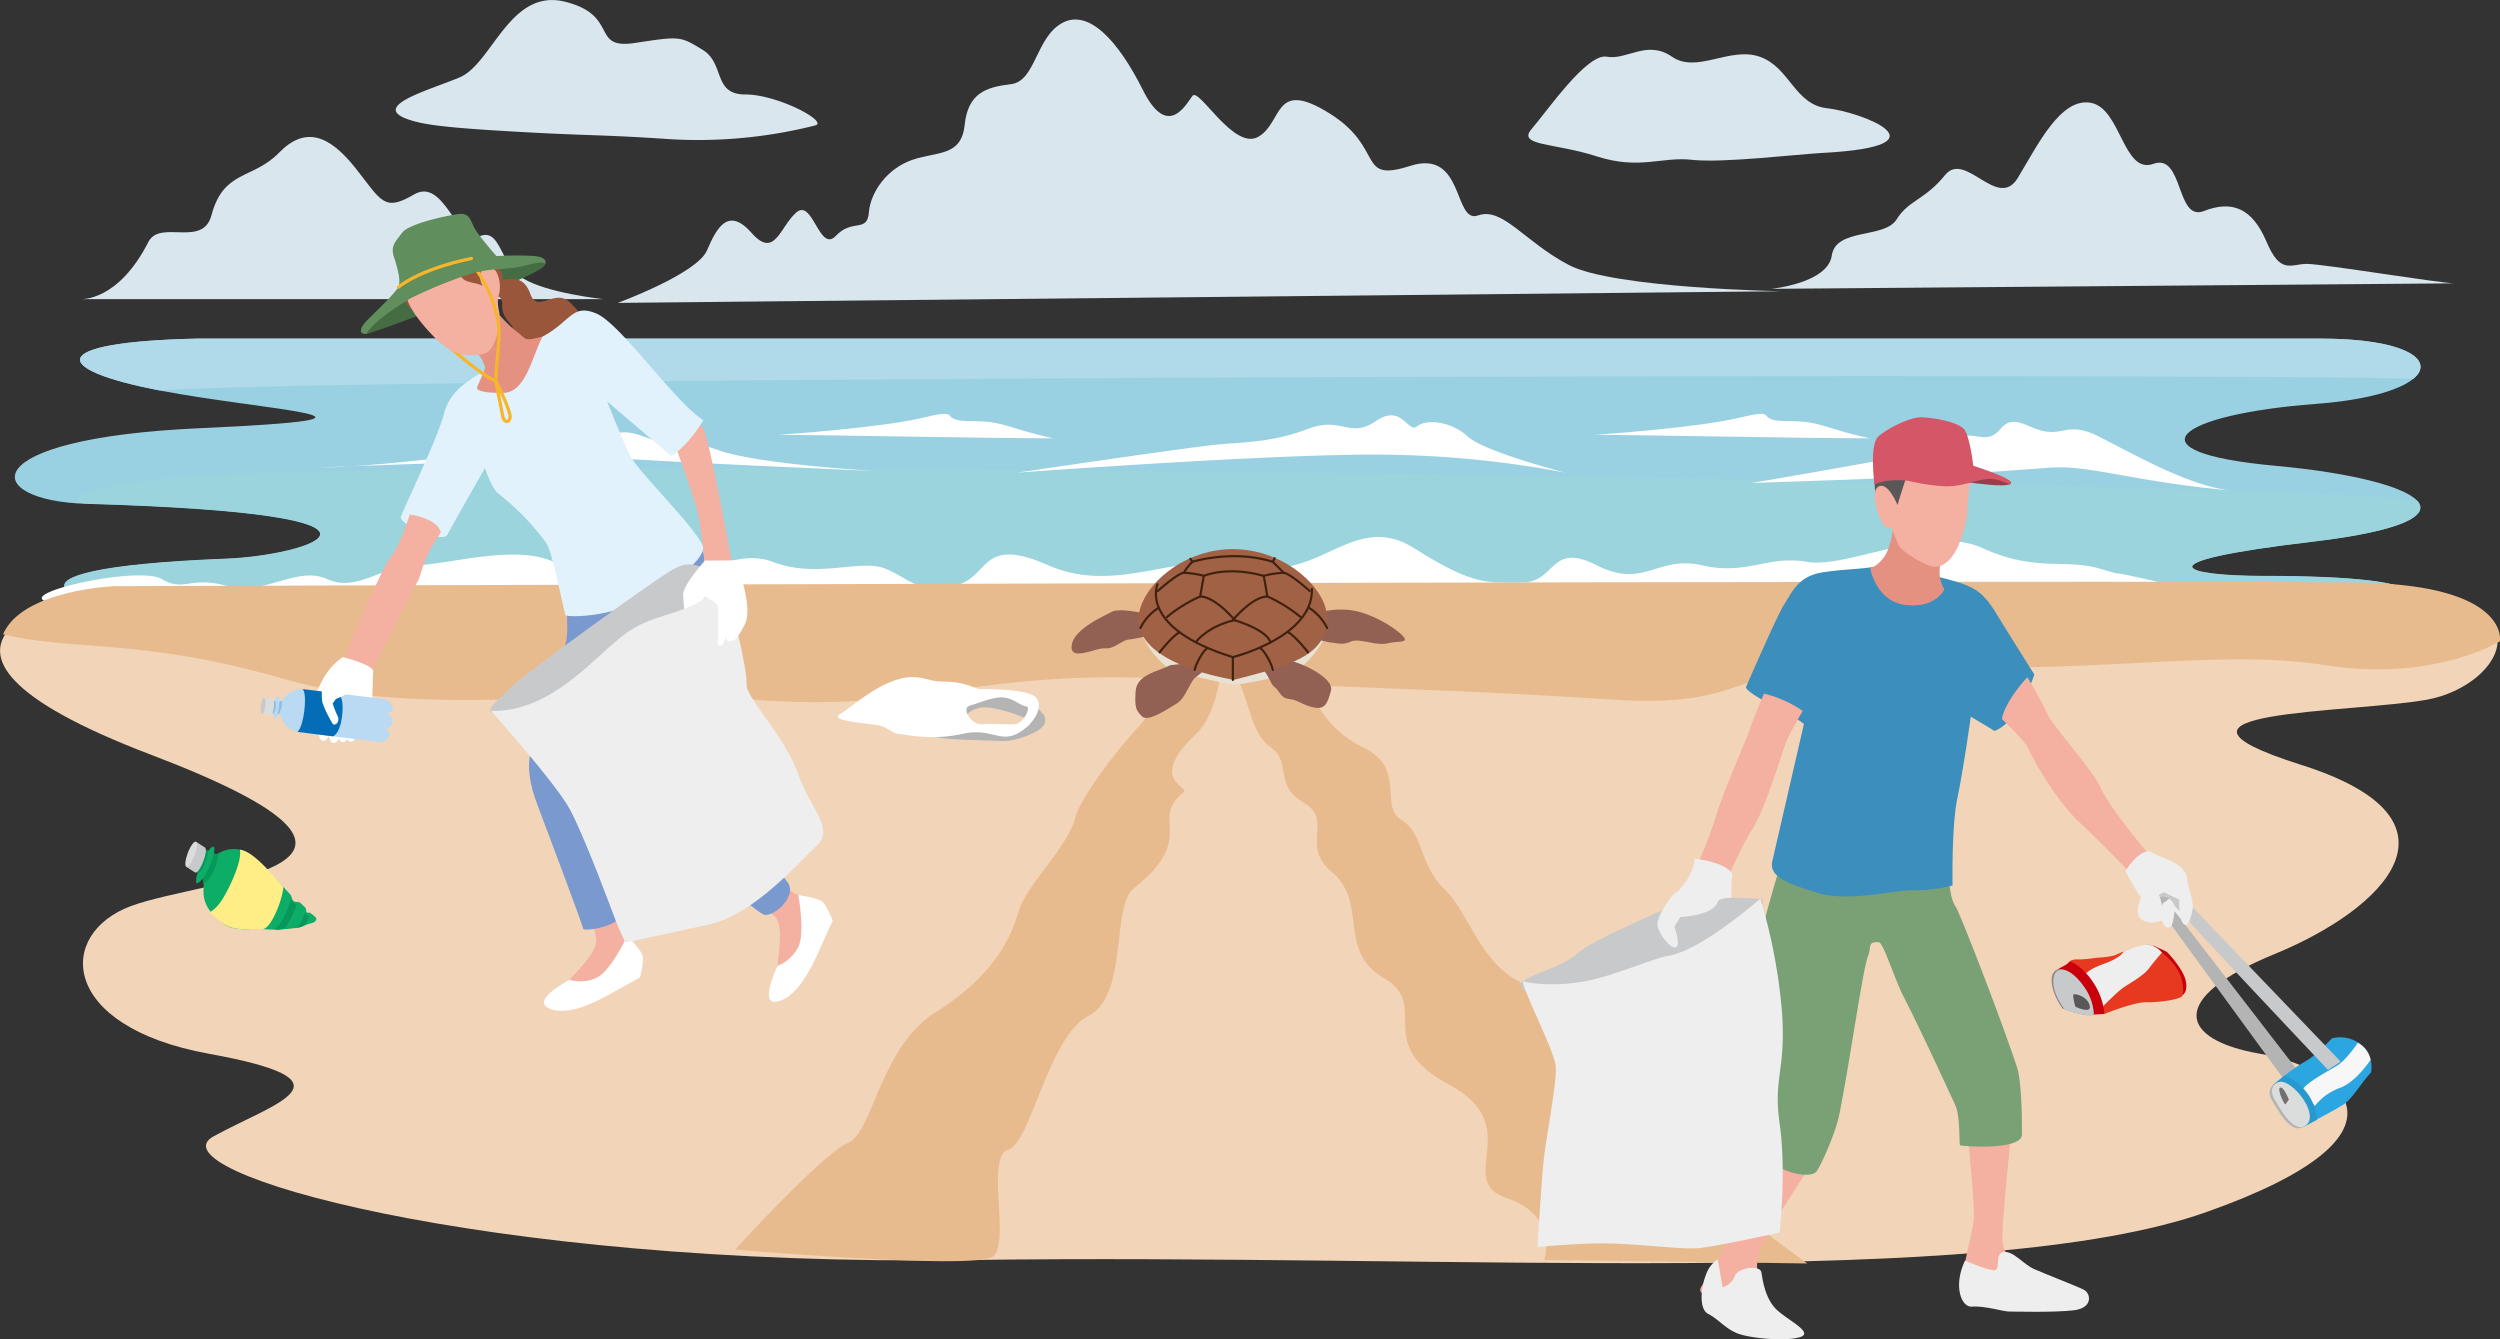 <svg xmlns="http://www.w3.org/2000/svg" viewBox="0 0 560 300"><rect x="0" y="0" width="560" height="300" fill="#333333" stroke="none"/><defs><style>.cls-1{fill:#f2d5b8;}.cls-2{fill:#9ad1e2;}.cls-3{fill:#b0d9ea;}.cls-4{fill:#9bd4dc;}.cls-5{fill:#fff;}.cls-6{fill:#e8bb8e;}.cls-7{fill:#d9e6ed;}.cls-8{fill:#b4b4b5;}.cls-9{fill:#0dac67;}.cls-10{fill:#06985a;}.cls-11{fill:#c8c9ca;}.cls-12{fill:#dbdcdc;}.cls-13{fill:#ffed86;}.cls-14{fill:#c9000c;}.cls-15{fill:#e73820;}.cls-16{fill:#eeeeef;}.cls-17{fill:#888;}.cls-18{fill:#595757;}.cls-19{fill:#e8e2d5;}.cls-20{fill:#936154;}.cls-21{fill:#a16145;}.cls-22,.cls-40{fill:none;stroke-linecap:round;stroke-linejoin:round;}.cls-22{stroke:#40210f;stroke-width:0.49px;}.cls-23{fill:#f4b0a1;}.cls-24{fill:#7aa075;}.cls-25{fill:#3c8ebc;}.cls-26{fill:#e59182;}.cls-27{fill:#9c3b4a;}.cls-28{fill:#d45667;}.cls-29{fill:#2ca6e0;}.cls-30{fill:#f7f7f7;}.cls-31{fill:#2899cd;}.cls-32{fill:#717071;}.cls-33{fill:#7999cf;}.cls-34{fill:#456c43;}.cls-35{fill:#9a563a;}.cls-36{fill:#e1f2fc;}.cls-37{fill:#bad9f2;}.cls-38{fill:#8cbfe3;}.cls-39{fill:#036eb7;}.cls-40{stroke:#f7b52c;stroke-width:0.74px;}.cls-41{fill:#608e5c;}</style></defs><g id="レイヤー_2" data-name="レイヤー 2"><g id="レイヤー_1-2" data-name="レイヤー 1"><path class="cls-1" d="M25.63,131.3c-7,.77-58.59,12.32,8.14,37.74s12.47,27.72-4.34,33.88-16.28,27,17.36,33.12S62,246.82,47.87,254.52s59.67,29.27,168.71,27.73,227.84,6.93,277.75-10.78,29.84-32.35,11.93-35.43-21.15-12.32,3.26-22.34,45-30,6-42.35,11.39-11.56,28.21-14.64,29.83-23.87-14.11-26.18S25.63,131.3,25.63,131.3Z"/><path class="cls-2" d="M44.09,75.85H519.82c30.3,0,29.74,12.32-1.12,14.63s-42.64,10.78-9,13.86,48.3,12.25,8.42,17c-39.27,4.62-29.21,7.7-11.22,7.7,42.64,0,38.71,6.16,9.54,7.7-7.9.42-31.81-3.52-63.68-3.47-85.83.16-229.46,3.47-274,3.47-25.51,0-57.73-3.47-79.67-3.47-30.64,0-48.16,3.47-60.58,3.47-21.32,0-46.57-9.24,12.34-11.55,17.94-.71,48.24-10-31.42-12.33-23.72-.68-25.81-14.63,25.25-16.94s15.14-3.85-9-8.47S9.86,76.62,44.09,75.85Z"/><path class="cls-3" d="M44.09,75.85H519.82c18.94,0,25.82,4.81,20.78,9-34.8-1.28-455-.51-504.93,2.57C11.55,82.78,9.86,76.62,44.09,75.85Z"/><path class="cls-4" d="M541.51,112.21c2.88,3.26-3.43,6.73-23.37,9.08-39.27,4.62-29.21,7.7-11.22,7.7,42.64,0,38.71,6.16,9.54,7.7-10.16.54-30.92-1.53-83.14-2-97.77-.82-254.15-.72-294-.72-61.15,0-79.52,2.7-100.83,2.7s-46.57-9.24,12.34-11.55c17.94-.71,48.24-10-31.42-12.33-5.93-.17-1.27-5.86,41-6.93C187,102.68,538.63,109,541.51,112.21Z"/><path class="cls-5" d="M71.29,104.73c15.15,0,53.3-5.39,53.3-5.39,11.78.77,11.78-4.62,19.64-1.54s8.41,0,16.83,3.08,34.78,4.62,34.78,4.62-40.53-1.73-51.75-2.5S71.29,104.73,71.29,104.73Z"/><path class="cls-5" d="M227.82,105.88s62.27-4.62,84.57-4a228.17,228.17,0,0,1,38.29,4s-18.09-4.62-21.88-8.08-9.26-4-11.36-2.31-3.37-5.2-9.26-1.16-7.57-1.15-15.15,1.73S279.57,99,273.26,99.53,227.82,105.88,227.82,105.88Z"/><path class="cls-5" d="M392.33,108.19s34.08-5.77,37.87-6.93,6.73-4.62,13-3.46S447,92,454.6,95.49s7.58-1.74,15.57,2.31,21,11.55,30.3,12.13c-21-1.74-32.4-5.78-40.82-5.2s-16,1.15-23.56,1.73S392.33,108.19,392.33,108.19Z"/><path class="cls-5" d="M174.24,97.41c11.22,0,46.56.77,61.71.77-10.66-2.31-10.66-3.85-18.51-3.85s-1.12-3.08-10.66-.77S174.24,97.41,174.24,97.41Z"/><path class="cls-5" d="M357.13,97.41c11.22,0,46.56.77,61.71.77-10.66-2.31-10.66-3.85-18.51-3.85s-1.12-3.08-10.66-.77S357.13,97.41,357.13,97.41Z"/><path class="cls-5" d="M10.28,134.71c-6.23-2,20.9-8,25.95-5s6.17-.77,14.59,1.54,15.71-4.62,22.44-1.54,12.34-3.08,19.63-3.08,24.13-5.39,32.54,0,14.59,6.16,20.2,6.16,17.39-10.78,27.49-6.93,19.63-.77,25.24,1.54,6.74,5.39,15.15,3.85,5.61-11.55,21.32-4.62,30.29-3.85,45.44,0,23-12.33,36.47-3.85,16.27,7.7,24.12,7.7,6.17-9.24,16.83-3.85,13.46-2.31,23.56,0,14.59-2.31,23.57-.77,27.48-8.47,39.27-3.08,18.51,2.31,26.36,4.62-2.8-.77,16.83,3.85,46,3.08,46,3.08-29.74,6.16-69.06,2a110.64,110.64,0,0,0-33.61,1.82c-1.7.36-21.32,6.93-56.1.93-15-2.59-32.65.17-51.61.19-16.66,0-34.55,2.74-52.74-.06-21.88-3.37-40.54,4-60.57-.38-17.41-3.76-26.39-.27-39.27-.45-17.34-.25-34.45,3.28-49.94-.91-17.4-4.71-28.9-.76-41.51-1.23-6.33-.24-22.48,2.18-28.06,1.91C28,137.12,15.79,136.47,10.28,134.71Z"/><path class="cls-6" d="M.68,142.08c15.73,3.85,30.92.77,62.92,10s66.19,1.54,104.7,4.62,48.82-6.93,94.39-4.62,63.47,2.31,98.19,4.62,25.5-10,66.73-7.7,68.89-3.85,93.3,0S560,143.62,560,143.62s2.17-12.32-30.38-13.09-504,.77-504,.77S5,132.07.68,142.08Z"/><path class="cls-7" d="M399.12,65.24s-37.72-.65-47.7-5.88-14.8-13.06-20.34-11.1-3-15-15.16-11.11-5.55-3.92-18.12-11.76-10.36,2-15.9,5.23-13.31-11.11-14.79-9.15-5.55,9.8-11.1-1.3-12.2-18.29-18.12-15S232,18.21,226.43,18.86s-9.61,2-10.35,9.15-6.29,5.88-11.84,7.84S195,43,194.63,47.6s-3.7,1.31-7.4,5.23-5.17-8.49-8.87-5.23-4.81,10.46-10,4.58-7.77-1.31-10,3.92-20,11.75-20,11.75Z"/><path class="cls-7" d="M549.8,63.46c-3.17,0-29.44-4.35-33.06-4.35s-5.89,2.48-9.06-5-7.7-9.32-14-6.84-4.53-13-11.32-10.57-7.24-12.43-14-13.67S456.51,32.37,452,39.83s-11.77-6.21-16.3-.62-8.16,5.6-10.87,9.95S411.22,51,410.32,57.24s-13.59,7.46-13.59,7.46S553,63.46,549.8,63.46Z"/><path class="cls-7" d="M18.11,67h117s-12.68-1.34-18-4.68-4.88-11.38-9.76-9.38-7.8-13.38-14.62-9.37-7.32,1.34-13.17-6-11.21-9.37-17.07-3.35S50.08,38,47.37,48.21c-1.95,7.36-11.5.85-14.14,6C26.4,67.62,18.11,67,18.11,67Z"/><path class="cls-7" d="M408.18,34.26c-5.63.3-22.44,2.31-29.17,1.54s-11.78,2.31-21.32-.77-17.95-2.31-14.59-6.16,12.35-17,16.83-16.17,9-3.86,14.59,0,12.9-2.32,19.64,0S402,23.48,409.3,24.25,437.35,32.72,408.18,34.26Z"/><path class="cls-7" d="M150.12,31.18c-14.58-1-18-.77-32-1.54s-20.82-1.35-24.69-2.31c-12.34-3.08,2.25-6.93,9.54-10s11.22-20,23.56-16.95,5.61,10.78,15.71,9.24,10.1-1.54,15.15,1.54,2.24,10,9.54,10,18.67,6.11,15.71,6.93A107.21,107.21,0,0,1,150.12,31.18Z"/><path class="cls-6" d="M273.54,149.78s-.83,10.14-5.61,14.63c-11.21,10.55-1.13,11.78-2.81,13.1-7.85,6.16,3.37,10-11.22,21.56-5,4-1.12,23.88-10.09,28.5s-12.91,28.49-18,30,.56,20.8-3.36,23.88-57.79-1.54-57.79-1.54,19.64-21.57,25.25-23.88,7.29-21.56,19.63-29.26,16.83-16.18,18.52-22.34,11.22-14.63,12.9-21.56c.84-3.47,7.95-13.47,14-20a39,39,0,0,0,9-17.71Z"/><path class="cls-6" d="M276.9,151.32c3.37,6.93,3.37,13.09,7.86,16.18s.56,8.47,7.29,12.32-.83,9.63,6.17,15.4c8.42,6.93,1.13,17.71,11.78,23.88s-2.8,14.63,14.59,23.87,1.12,21.56,12.9,25.42,8.42,13.86,8.42,13.86c3.37,0,58.91.77,58.91.77s-26.37-19.26-32.54-25.42-3.37-13.86-12.35-18.48-10.65-14.63-19.63-19.25-11.22-15.41-16.83-20.8-4.49-12.32-9.54-15.4,1.12-11.55-8.41-16.17-10.66-11.56-14-14.64S276.9,151.32,276.9,151.32Z"/><path class="cls-8" d="M217.44,155.84c4.48.25,8.95,0,12.31,1.5s5,3,4.17,4.9-6.72,3.88-9.36,3.76-10.68-.25-13.32-.63a43.29,43.29,0,0,1-4.58-.88l5.8-1.38s10.88,1.51,14,.76,4.48-1.13,4.27-2.14-7.12-3.13-9.56-3.26a6.13,6.13,0,0,0-5.29,2.26c-1.11,1.38-2.44-1-2.44-1Z"/><path class="cls-5" d="M232.15,156.34c-1.62-2-10.44-2-12.61-2-1.23,0-2.91-1.67-8.61-1.67-2.5,0-3.77-1-6.58-1-6.51,0-14.16,7.17-15.73,8-3.26,1.78,3.08,2,7.87,2.76,2.38.39,3.16,1.7,4.61,1.92,4.34.67,8.68,1.34,14.65,0s8.27,2,12.07,0S233.78,158.35,232.15,156.34Zm-4.74,5.85c-2,.25-4.88-.21-7.33.05s-5.08-3.77-2.64-4.27c1.27-.26,3.87-1.51,6.51-1.76s4.68,2,5.9,2S229.44,161.94,227.41,162.19Z"/><path class="cls-9" d="M49.31,206.29c-2.17-1.8-3.94-3.72-3.71-7.29s-1.51-4.51-1.51-4.51l1.63-3.5a2.23,2.23,0,0,0,3,.28,6.6,6.6,0,0,1,7.66.29c2.66,2.15,7.26,7.35,8.46,8.58.7.72.35,1.29,1,1.72s.9-.15,1.63.57c.38.38.59.54.9.86s.08.8.39,1.07.39-.1.78.16a12.08,12.08,0,0,1,1.22,1c.22.21.22,1-1.18,1.34s-2.34.91-3.21,1-2.22.32-4.4.37-4.3-.27-5.21-.16a16,16,0,0,1-5-.27A7.5,7.5,0,0,1,49.31,206.29Z"/><path class="cls-10" d="M65.2,201.22c0,.28-1.26,4.88-3.65,7a4.28,4.28,0,0,0,2-.21c.64-.36,2.43-3.58,2.9-5.51C65.55,202.57,65.2,201.22,65.2,201.22Z"/><path class="cls-10" d="M68.27,204.36c-.29.86-.87,2.72-1.85,3.44a3.53,3.53,0,0,0,2.08-.72,7.72,7.72,0,0,0,.7-2S68.39,205,68.27,204.36Z"/><path class="cls-10" d="M46,190.24s2,1.24,2.94,1c-.25,2.64-1.84,6-3.37,6.72a2.9,2.9,0,0,0-.61-1.66,5.11,5.11,0,0,0-1.24-1.13Z"/><path class="cls-9" d="M44.32,195.55c-.49,1.06-.56,2.6,0,2.27,1.65-1,3.61-5.36,3.69-7.48.07-1.78-1.47.41-1.47.41a3.76,3.76,0,0,1-.26,1.63C45.66,194,45.28,195.25,44.32,195.55Z"/><path class="cls-11" d="M45.49,193.05c-.6,1.55-1.41,2.62-1.8,2.38-.1-.05-2-1.28-2-1.28l2.2-5.6s1.58,1,2,1.28S46.1,191.51,45.49,193.05Z"/><ellipse class="cls-12" cx="42.82" cy="191.35" rx="3.01" ry="0.81" transform="translate(-151.33 163.91) rotate(-69.34)"/><path class="cls-13" d="M53.72,190.31c.69,2.79-3.22,10.51-4.61,12.12A7.84,7.84,0,0,1,47,204.36s2.52,2.68,4.78,3.38,5.22.27,7,.38,4.44-6.23,4.7-9.44C59.81,194.49,56.5,190.74,53.72,190.31Z"/><path class="cls-14" d="M482.21,211.76c.2.12,2.9,1.27,3.15,1.45s3.64,3.83,4.23,6.38-.64,3.28-.64,3.28Z"/><path class="cls-15" d="M463.45,215.52c.42-.49,1-.65,2.22-.61a24.55,24.55,0,0,0,3.79-.36c1.23-.06,3.89-.24,4.87-.85a35,35,0,0,1,6.85-2.07c1.08-.12,5,2.92,6.44,5.35a8.92,8.92,0,0,1,1.33,5.89c-.19,1.09-5.71,1.7-8.32,1.64s-9.25,2.61-9.25,2.61l-1.48-1.4S465.67,216.73,463.45,215.52Z"/><path class="cls-16" d="M466.8,218.5c1-.92,1.33-1.46,4.82-2.74s4.09-2.61,4.09-2.61,3.59-1.58,5.47-1.52a4.63,4.63,0,0,1,3.1,1.76s-1.48,1.64-2.91,3.53-4.77,3.52-6.15,4.61-4.33,4.07-4.33,4.07Z"/><path class="cls-14" d="M460.94,217.22c.44-.55,1.92-.91,2.51-1.7s7.34,3.95,7.93,11.6l-3.2.18Z"/><path class="cls-17" d="M466.6,220.74A11.84,11.84,0,0,1,469,227c0,.86-3.26.35-7-1.11-2.29-3.15-3.1-6.84-1.83-8.25S464.32,217.59,466.6,220.74Z"/><path class="cls-11" d="M466.6,220.74A11.84,11.84,0,0,1,469,227c0,.82-3,.4-6.52-.91a13.6,13.6,0,0,1-2.11-3.84c-.65-1.82-.5-3.77.1-4.43C461.77,216.36,464.32,217.59,466.6,220.74Z"/><path class="cls-18" d="M464.39,222.87c-.05-.49,3.39.18,3.74,2.61.22,1.55-3,.18-3.25,0A11.06,11.06,0,0,1,464.39,222.87Z"/><path class="cls-19" d="M255.45,140.67c.25,2.7,4.23,8.16,7.08,9.38,2.1.91,11.81,3.06,13.74,3.27s11.54-2.1,13.11-2.65c3.46-1.23,8.05-7.75,7.73-9.59s-9.69-7.34-19.22-8S255.12,137.21,255.45,140.67Z"/><path class="cls-20" d="M262.12,149c-2.44,1.36-7.46,2-7.73,5.77s.07,4.35,1.43,5.71,5.76-1.69,7.93-3c1.44-.91,2.25-3.23,3.46-5.1.61-.94,2.14-1.52,2.24-2.25C269.72,147.88,262.12,149,262.12,149Z"/><path class="cls-20" d="M282.06,149.44c1.83.61,2.44,3.88,3.46,4.49s1.22,2.45,3.25,2.65,2.65,1.22,5.29,1.84,3.26-.62,4.07-3.68-7.32-6.52-9.16-6.73S282.06,149.44,282.06,149.44Z"/><path class="cls-20" d="M258,137.68c-1.63-.2-7.12-1.63-9-.61s-8.54,3.87-8.95,7.55,5.5.4,7.53.61,3.87-2,5.49-2a34.14,34.14,0,0,0,6.11-1.43Z"/><path class="cls-20" d="M291.69,138.57c2.23-.62,4.68-2.25,9.76-2s10.78,3.87,12.61,5.71-.61,1.22-3.25,1.83-6.31-1.22-8.14-.41-2.85.41-4.68.21a52.94,52.94,0,0,1-6.3-1.63Z"/><path class="cls-21" d="M297.29,138.74c-.25,8.59-9.33,10.5-20.93,13.56-12.2-2.25-21.33-6.77-21.33-13.56S264.49,123,276.16,123,297.48,131.94,297.29,138.74Z"/><path class="cls-22" d="M259.27,130.88s-4.27,9.79,16.89,16.32c0,0,18.1-4.49,17.7-15.3"/><line class="cls-22" x1="276.16" y1="147.2" x2="276.16" y2="152.3"/><path class="cls-22" d="M268,143.66s2.58-3.4,8.55-4.75c8,2.58,8,5,8,5"/><path class="cls-22" d="M255.45,140.67a11.46,11.46,0,0,1,4-4.48"/><path class="cls-22" d="M259.75,146.11s2.85-3.67,4.47-4.49"/><path class="cls-22" d="M270.33,145.3c-.68.27-2.44,3.26-2.72,4.75"/><path class="cls-22" d="M261.38,138.23a32.89,32.89,0,0,1,7.46-4.63c3.52.14,7.73,5.31,7.73,5.31"/><path class="cls-22" d="M259.34,132.38c2.17-1.9,4.75-3.94,5.83-4.08a22,22,0,0,1,4.48.68l-.81,4.62"/><path class="cls-22" d="M265.17,128.3a12.66,12.66,0,0,1,1.9-2.45s9.09-2.85,18,0"/><path class="cls-22" d="M297.28,140.67a11.46,11.46,0,0,0-4-4.48"/><path class="cls-22" d="M293,146.11s-2.85-3.67-4.48-4.49"/><path class="cls-22" d="M282.4,145.3c.68.27,2.44,3.26,2.71,4.75"/><path class="cls-22" d="M291.35,138.23a32.89,32.89,0,0,0-7.46-4.63c-3.53.14-7.73,5.31-7.73,5.31"/><path class="cls-22" d="M293.38,132.38c-2.17-1.9-4.74-3.94-5.83-4.08a22,22,0,0,0-4.47.68l.81,4.62"/><path class="cls-22" d="M287.55,128.3l-2.44-2.45.41-.81"/><path class="cls-22" d="M269.65,129s5.15-2.31,13.43,0"/><line class="cls-22" x1="267.07" y1="125.85" x2="266.67" y2="125.17"/><path class="cls-23" d="M440.7,249.73c-.45,1.59,1.9,20.39,1.36,23.92s-2.17,9.52-2.17,11.15,13.83,1.91,15.19,1.63-6.24-3.26-6.51-8.42,2.71-31,2.71-31S441.78,245.92,440.7,249.73Z"/><path class="cls-23" d="M398.66,251.9c-2.44,4.62-5.16,9.25-6.51,15.23s-10,19.3-11.12,21.21,3,2.72,9.49,2.17,1.63-3.8,3.53-9.79,14.91-24.47,15.73-26.1S398.66,251.9,398.66,251.9Z"/><path class="cls-24" d="M435.82,190.72c.81,5.71.81,10.33,2.17,12.24,1,1.4,10.5,25.94,13.83,36.16,1.19,3.67,1.09,14,1.09,15,0,3.53-12.48,2.72-13.84,2.44-.29,0,.11-6.4-1.08-9-2.84-6.12-7.91-17.17-11.67-24.47-2-4-4.44-11.87-5.42-12-2.71-.27-1.67,1.19-2.44,3-1.17,2.74-4,23.25-6.43,35.42-.95,4.79-4.55,12.37-5.23,13-2.45,2.17-12.75-1.64-11.94-5.71a65.35,65.35,0,0,0,1.5-6.53c0-8.88-2.25-35.73-1.77-40.79.27-2.88,4.61-17.13,5.42-19.58S435.82,190.72,435.82,190.72Z"/><path class="cls-25" d="M420.9,126.82c-5.15.82-6.78.54-12.48,1.36s-7.05,4.62-8.68,7.07S391.06,154,391.06,154s.27,1.09,5.7,3.81a40.34,40.34,0,0,1,7.32,4.35L397,192.9c-.81,3.53,3.55,5.06,10,7.07,7.05,2.17,16.54-.55,21.7-.55a32.3,32.3,0,0,0,8.68-1.09s-.28-13.05,1.08-19.57,3-18.22,3-18.22,4.48,2.65,5.29,3.19c5.5-2,8.95-12.64,8.95-12.64s-4.2-6.6-8.54-13.67c-3.42-5.57-5.43-6.25-12.75-8.15A91.19,91.19,0,0,0,420.9,126.82Z"/><path class="cls-26" d="M424.22,116.32s-.2,5.91-2.34,8.66c-1.65,2.13-2.95,2.25-2.95,2.25s1.16,7.48,7.94,8.29,8.68-3.53,8.68-3.53-2.44-3.27,0-8.43S424.22,116.32,424.22,116.32Z"/><path class="cls-27" d="M450.46,108.06c.61,1.94-15.86-1-15.86-1l5.29-1.43S447.51,106.12,450.46,108.06Z"/><path class="cls-18" d="M421.17,114.28c-.2-1.84-1.83-3.88-1-8.36,7.12-3.88,21,.4,21,.4s-7.33,9.79-8.14,9.79S421.17,114.28,421.17,114.28Z"/><path class="cls-23" d="M441.11,106.32c.42,1.38-.41,5.71-.41,8a23.42,23.42,0,0,1-1.73,7.14c-1.32,3.56-3.46,5.5-5.49,5.5s-7.73-3.47-8.34-5.1c-.86-2.3-1.53-3.67-1.53-3.67s-1.22.82-2.44-2-2-6.93,0-7.34,3.87,4.28,3.87,4.28,1.83-6.11,2.64-8S440.29,103.67,441.11,106.32Z"/><path class="cls-28" d="M419.85,108.57c0-.61-1.12-9,.91-10.81s7-4.28,9.46-4.28,8.65,1,9.87,2.85,1.93,8,1.93,8,8.65,2.76,8.44,3.78-2-1-5.08-.82c-2.87.19-6.1,1.84-10,1.63a48.1,48.1,0,0,1-7.93-1.22,21.59,21.59,0,0,0-4.68,0A10.31,10.31,0,0,0,419.85,108.57Z"/><path class="cls-16" d="M440.16,282.36s4.88,2.17,6.51,2.17,0-3.81,2.17-4.08,4.34,2.72,6.78,3.81,9.49,3.81,11.12,4.62,2.17,4.08-2.17,4.62-13.56.28-14.65.28-5.69-1.36-8.14-1.09S437.45,288.07,440.16,282.36Z"/><path class="cls-16" d="M382.11,285.62c-1.08,2.72-1.63,7.61.54,8.7s3.8,3.26,6.51,4.35,10.85,1.9,14.11.82-3.53-4.08-5.7-6.53-2.71-6-3-7.89-5.43-1.08-6,.82a4,4,0,0,1-2.71,2.45l-1.09-6.26A6.74,6.74,0,0,0,382.11,285.62Z"/><path class="cls-23" d="M395.13,155.37s-2.44,5.71-3.25,8.16-5.7,13.32-7.6,19.58a85.2,85.2,0,0,1-4.61,11.69L377.5,200l7.32,1.9s4.34-10.88,7.6-16,6.78-17.68,7.87-20.13,3.52-6.52,3.52-6.52A26.13,26.13,0,0,0,395.13,155.37Z"/><path class="cls-16" d="M379.67,192.35s7.32.82,8.41,3.54c-.81,4.89.81,8.15-1.09,8.43s-13.29-1.09-13.29-1.09a24.45,24.45,0,0,1,3.53-5.17A12.43,12.43,0,0,0,379.67,192.35Z"/><path class="cls-11" d="M373.7,203.23c-4.34,2.17-17.08,7.34-20.34,10.33s-9.76,4.35-12.2,6.26,5.15,5.71,11.93,5.43,16.27-6,21.16-7.07,14.64-4.62,16.81-8.43,5.16-8.43,3.26-8.43-8.68-.81-9.5.55S373.7,203.23,373.7,203.23Z"/><path class="cls-16" d="M341.16,219.82c0,2.17,7,15.49,7.32,19s-2.17,16-2.71,21.21-1.36,19.3-1.36,19.3,8.14-.81,14.92-.81,17.09,1.36,20.88,1.09,18.45-3.54,18.45-3.54,1.5-13.59,0-24.2,1.35-11.69.54-24.74a122.6,122.6,0,0,0-4.88-25.84S381,213,373.7,214.1c-3.13.47-12.41,4.6-18.71,5.72C346.54,221.31,341.16,219.82,341.16,219.82Z"/><path class="cls-16" d="M374.25,201.05c-.94,1.28-3,4.35-3,6s2.72,5.43,4.07,5.16-.27-4.62-.27-4.62l1.36-2.18s7.59-.27,8.4-3.53S377.23,197,374.25,201.05Z"/><path class="cls-23" d="M448.43,161.08s5.29,4.9,6.1,6.94,6.11,11.42,11.4,16.31,12.2,12.24,12.2,12.24L483,193.3s-10-11.42-12.61-17.13c-1.92-4.13-10.58-13.46-11.8-16.31a89.06,89.06,0,0,0-4.47-8.16S449.11,157,448.43,161.08Z"/><path class="cls-16" d="M476.1,195.14s2.44-4.28,5.29-4.49c3.45,2,9.15,2.65,8.54,7.55s-.81,7.34-2,7.75a5.58,5.58,0,0,1-3.67.2c-1.42-.41-3.66,0-4.27-1.83a7.92,7.92,0,0,1-.41-3.27A56.86,56.86,0,0,1,476.1,195.14Z"/><path class="cls-8" d="M482.4,201.26c-1.37,1.23-.61,4.89,3.05,4.69l28.28,38.75,3.46-1.64-29.9-38.74s-4.69-1.88-.21-3.67A4.52,4.52,0,0,0,482.4,201.26Z"/><path class="cls-29" d="M522.34,232.6s-3.79,4.07-6,5.16a50,50,0,0,0-7.06,5.17c-1.35,1.22,6.51,9.51,6.51,9.51s6.78-3.53,8.95-4.89,3.8-4.49,6.38-7.34C532,235,527.09,231.37,522.34,232.6Z"/><path class="cls-30" d="M515.7,244.29c.68-1.77,6.1-4.49,8-5.71s4.47-5,4.47-5a5.61,5.61,0,0,1,2.85,3.8c-1.13,1.68-3.93,5.31-7,6.35a12.6,12.6,0,0,0-5.49,4Z"/><path class="cls-31" d="M511.72,241c-1.15.9-2.09,1.69-2.4,2-1.35,1.22,6.51,9.51,6.51,9.51l3.17-1.67A11.35,11.35,0,0,0,511.72,241Z"/><path class="cls-8" d="M509.32,242.93c2.63-2.28,10.31,7.07,6.51,9.51-1.81,1.17-4-1.21-5.42-3.53C508.89,246.37,507.29,244.7,509.32,242.93Z"/><path class="cls-12" d="M509.87,242.66c2.62-2.28,10.3,7.07,6.51,9.51-1.82,1.17-4-1.21-5.43-3.53C509.44,246.1,507.83,244.42,509.87,242.66Z"/><path class="cls-32" d="M511.9,247.41c-.54-.54-1.9-3.67-1.09-3.8s1.9,2.72,1.9,2.72Z"/><path class="cls-11" d="M485.66,199.42c3.86-1.83,4.13,2.38,4.13,2.38l34.52,36-2.85,1.84s-26.36-27.87-34.35-36.75c-1.45-3.43-4.58-1.41-4.71-1.59A14,14,0,0,1,485.66,199.42Z"/><path class="cls-16" d="M486.47,207.37s1.43-4.48-.2-5.3a1.32,1.32,0,0,0-2,.82s-.4-3.26-1.62-3.06a12.63,12.63,0,0,0-3.06,1.22s-1.83,4.08.41,5.1a5.29,5.29,0,0,0,4.27,0S485.05,208.8,486.47,207.37Z"/><path class="cls-16" d="M489.32,195.55s2.24,6.52,1.83,8.15-.81,4.29-2,3.27-1-5.51-1-5.51a37.47,37.47,0,0,1-7.12-3.87c-2.65-2-.2-3.06-.2-3.06Z"/><path class="cls-23" d="M132,204.3a24.86,24.86,0,0,1,1.54,6.12c.26,2.93-4.39,7.19-5.93,9.05s-4.14,1.6-1.3,4.26,7.75-2.66,9.82-3.46,5.94-.53,7-3.46-1.29-5.06-2.58-7.19S136.64,199,136.64,199Z"/><path class="cls-5" d="M127.61,219.47a8.54,8.54,0,0,0,6.19-.53c3.1-1.6,6.72-9.32,6.72-9.32s2.84,2.93,3.35,4.26-.51,5.06-.51,5.06l-6.72,3.72c-3.35,1.87-9.55,5.06-13.68,3.2S127.61,219.47,127.61,219.47Z"/><path class="cls-23" d="M168.87,201.49a23.87,23.87,0,0,1,4.8,3.95c1.91,2.19.66,8.47.5,10.91s-2.38,3.83,1.44,4.21,4.66-6.91,5.85-8.83,4.45-4.09,3.57-7.07-4-3.26-6.24-4.16-9.29-6.14-9.29-6.14Z"/><path class="cls-5" d="M174.17,216.35a8.92,8.92,0,0,0,4.66-4.25c1.55-3.19,0-11.6,0-11.6s4,.59,5.16,1.34,2.53,4.37,2.53,4.37l-3.22,7.12c-1.6,3.57-4.71,9.95-9.1,11S174.17,216.35,174.17,216.35Z"/><path class="cls-33" d="M126.46,129.24c0,.26,1.09,11.49.36,14.33-2.1,8.2-6.66,21.63-7.65,24.12-1.33,3.35-.55,7.89,1.08,12.23s10.36,27.42,10.36,28.1,8.1-.26,9.13-3.72c.47-1.59-6.22-29.21-7.41-30.82s11.88-26.83,12.07-27.82,1,30.6.81,33.81,0,6.87,5.29,10.06S169,203.91,171,204.83s7.75-4,5.43-7.19c-2.81-3.86-17-18.22-17.24-18.67s1.72-38.39,1.67-43.31-.71-10.64-7.58-16.39S126.46,129.24,126.46,129.24Z"/><path class="cls-5" d="M71.5,163.53c-.29.67,0,2.64,1.09,2.41S73.83,164,73.83,164,72.24,161.84,71.5,163.53Z"/><path class="cls-5" d="M73.83,164c-.3.67,0,2.64,1.08,2.41s1.24-1.94,1.24-1.94S74.57,162.3,73.83,164Z"/><path class="cls-5" d="M75.87,163.82c-.29.67,0,2.64,1.08,2.41s1.25-1.94,1.25-1.94S76.61,162.13,75.87,163.82Z"/><path class="cls-5" d="M77.65,163.71c-.29.67,0,2.64,1.09,2.41s1.24-2,1.24-2S78.39,162,77.65,163.71Z"/><path class="cls-23" d="M152.8,92.1s3,2.44,4.48,3.46,7.12,33.24,7.12,33.24l-6.31.41s-1-12.23-2.24-16.11-4.27-12.44-4.27-12.44L146.9,97Z"/><path class="cls-34" d="M82.16,74.81c7.47-2.35,14.74-5.59,18.33-6.38s20.52-7.11,21.52-9-12.6-.63-16.6.35S83.59,69.55,82.16,74.81Z"/><path class="cls-35" d="M111.06,63c3.43-.61,6.16-1.5,7.76,2.9s5.52-1.5,8.94,1.92,6.84,8,4.5,11.83-15.48,5.42-16.32,5S115.38,74,114.65,73s-2.3-2.38-2.17-4.71a2,2,0,0,0-2-2.29Z"/><path class="cls-36" d="M121.53,75.4l.55-.31c5.78-3.25,6.17-7.07,11.46-4.88,5.46,2.25,17.23,19.44,24,23.93-3.83,6.31-7.19,8-7.19,8L136,89.93s3.45,8.75,5.23,12.25,14.18,15.58,16.17,20c1.17,2.61-7.21,9.54-16,13.26-6.23,2.64-13.17,2.84-14.74,2.41-.88-3.41-2.9-14-4.26-16.16a56.32,56.32,0,0,0-10.75-11.11c-1.5-1.05-3-5.74-3-5.74s-7.34,12.78-8.4,14.89-11-2.27-10.45-4,8.25-17.52,9.69-23.16,6.44-7.76,9.87-10.1S121.53,75.4,121.53,75.4Z"/><path class="cls-26" d="M106.27,78.32a9.33,9.33,0,0,1,2.39,3.94c0,.71-1.76,4.14-1.8,4.57s.52,1.19,5.73,1.19,6.51-8,8.94-12.62c-4.46,1.12-3.42.61-5.85-1.17s-6.6-6.9-6.6-6.9Z"/><path class="cls-23" d="M91.76,115.23s-1.7,6.22-4.29,9.57-12.32,27.49-12.32,27.49l6.26,2s10.77-21.85,12-23.8.87-4.92,5.33-11.19C98.05,116.07,91.76,115.23,91.76,115.23Z"/><path class="cls-5" d="M76.81,147.19a13.64,13.64,0,0,0-4.63,5.31,17.52,17.52,0,0,0-1,2.05c-.36.91-.28,5.07.07,6.66s2.26,1.46,4,.78,5.48-.37,7-1.25,1.11-8.87,1.35-10.32S76.81,147.19,76.81,147.19Z"/><path class="cls-37" d="M87.93,159.21c-.28.67-1,.15-1,.65s1.12.56,1,1.8-1.21,1.3-1.26,1.74.75.33.65,1.14a2.39,2.39,0,0,1-2.56,1.65L67,164a4.82,4.82,0,0,1-4.2-5.39h0a4.82,4.82,0,0,1,5.37-4.21l17.75,2.18C87.18,156.75,88.24,158.47,87.93,159.21Z"/><path class="cls-37" d="M62.88,160.44c-.42-.84-1.84-.66-1.84-.66l.35-2.84a1.63,1.63,0,0,0,1.23.21,3.59,3.59,0,0,0,1-.68,5.16,5.16,0,0,1,.13,2.27A3.65,3.65,0,0,1,62.88,160.44Z"/><path class="cls-38" d="M62.38,160a8.53,8.53,0,0,0-1.89-.24l.34-2.84,1.68.21a.77.77,0,0,0,.49-.14s.33.18,0,1.55A3.39,3.39,0,0,1,62.38,160Z"/><path class="cls-37" d="M61.27,159.72s0,1.31.28,1.31.64-.58.92-2.56.09-2.48-.3-2.53-.6,1-.6,1,.39.31.2,1.56S61.27,159.72,61.27,159.72Z"/><path class="cls-12" d="M61.05,156.55c.28,0,.42.86.3,1.85s-.45,1.76-.74,1.72l-1.89-.23.44-3.57Z"/><ellipse class="cls-11" cx="58.94" cy="158.1" rx="1.8" ry="0.52" transform="translate(-105.15 197.43) rotate(-83.03)"/><path class="cls-39" d="M75.7,155.34s1.48.46.92,5.08c-.52,4.24-2.09,4.52-2.09,4.52l-7.92-1s1-.53,1.54-4.59c.54-4.39-.37-5-.37-5Z"/><path class="cls-5" d="M72.18,152.5s-.27,4,.09,5a25.5,25.5,0,0,0,2.27,4.65c.54.57,1.7-.5,1.08-1.76a22.07,22.07,0,0,1-1.11-2.83l.75-1a16.92,16.92,0,0,0,4.68-2.7C81.8,152.22,77.74,144.16,72.18,152.5Z"/><path class="cls-40" d="M97.5,74.85s9.1,8.58,13.55,10.53"/><path class="cls-35" d="M91.8,69s-3.64-3.94-1.44-7.47S100.51,55.35,104.6,55s6.39,2,7.61,5.73a6.57,6.57,0,0,1-.67,6Z"/><path class="cls-23" d="M91.05,65.59c-.22,2.23,2.56,6.27,6.62,10.31s7.62,4,10.65,3.36,3.87-7.69,3.48-9.5a9.81,9.81,0,0,1-.26-3,7.51,7.51,0,0,0-.24-5.64c-1.39-2.73-5.24-1.08-3.16,3-.67-.64-2.67-.7-3.89-1.3a2.76,2.76,0,0,1-1.45-2.19S91.29,63.07,91.05,65.59Z"/><path class="cls-40" d="M106.89,60.68a29,29,0,0,1,4.53,10.62c.84,3.93,0,6.47-.37,14.08"/><path class="cls-41" d="M92.13,66.73a108.09,108.09,0,0,1,12.06-5c6.12-2.06,8.93-1,13.81-2.33s4,.06,4,.06,1.44-2-3.06-2.16a75.34,75.34,0,0,0-7.74.06s-3.12-3.55-4.51-5.6-1.16-4.22-4.12-3.8-11,2.19-12.47,4.15-2.65,2.94-1.88,5.36,1.67,5.52,1,6.84-5.11,5.59-6.66,7.11-2.77,3.44-.43,3.39C82.16,74.81,82.79,72.32,92.13,66.73Z"/><path class="cls-40" d="M89.25,64.31s4.39-3.92,16.34-6.41"/><path class="cls-40" d="M114.22,92.89c-.55-2.54-3.17-7.51-3.17-7.51L112.57,93C112.93,95.26,114.57,94.48,114.22,92.89Z"/><path class="cls-11" d="M149.55,128.26c-3.25,2-31.74,22.3-35.54,26.1s-7.05,6-.27,5.44,17.9-7.61,19.8-7.61,15.74-8.16,22.24-14.14,8.41-7.07,3.8-9.79S153.07,126.09,149.55,128.26Z"/><path class="cls-5" d="M153.07,133.7s0,5.44,1.9,6.25.27-3,1.36-4.08,3-4.89,3.79-4.35-2.17-6-2.17-6S152.26,131.8,153.07,133.7Z"/><path class="cls-16" d="M110,159.26s14.37,16,17.63,22,9.49,22.85,10.3,25,2.17,4.89,2.17,4.89,8.68-1.9,18.72-4.07,20.07-13.87,24.14-17.68-1.49-8.26-4.07-15.77c-3-8.7-11.93-17.4-11.66-20.39s-3.8-20.67-5.7-22.84c-5.7,7.61-13.83,6.25-20.88,11.14S124.05,159.53,110,159.26Z"/><path class="cls-5" d="M164.74,125.54s4.06,10.06,2.17,14.14c-.35.74-1.62,3.23-2.45,3.67s-1.62.55-1.89-.68c-.82,3-2.11,2.16-1.77.55.18-.85,0-7.56,0-7.56a5.88,5.88,0,0,0-3.83-2.1,72.7,72.7,0,0,1,.94-8Z"/></g></g></svg>